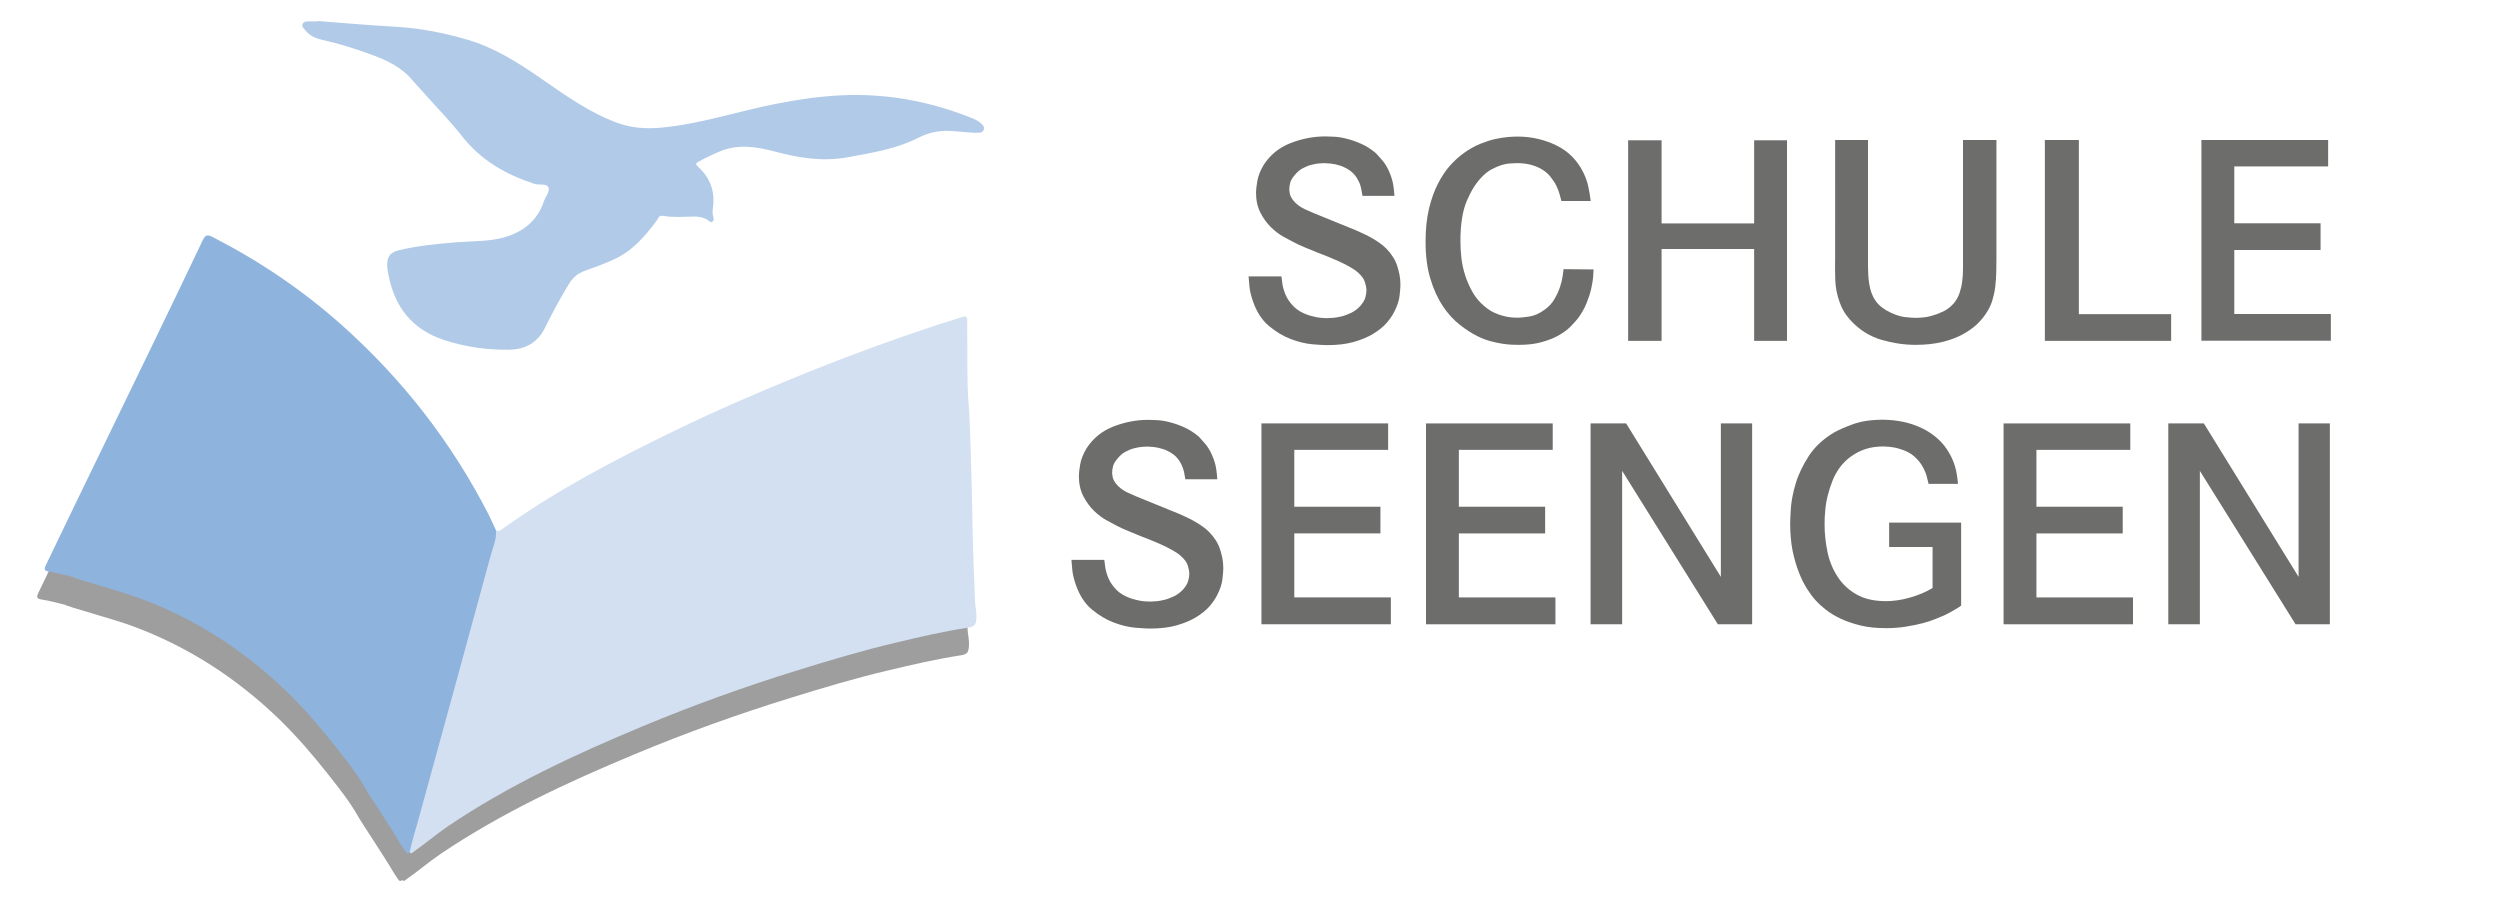 <svg xmlns="http://www.w3.org/2000/svg" xmlns:xlink="http://www.w3.org/1999/xlink" x="0px" y="0px" viewBox="0 0 1750 640" style="enable-background:new 0 0 1750 640;" xml:space="preserve"><style type="text/css">	.st0{display:none;}	.st1{display:inline;fill-rule:evenodd;clip-rule:evenodd;fill:#444942;}	.st2{fill-rule:evenodd;clip-rule:evenodd;fill:#9E9E9E;}	.st3{fill-rule:evenodd;clip-rule:evenodd;fill:#D3E0F1;}	.st4{fill-rule:evenodd;clip-rule:evenodd;fill:#8EB3DD;}	.st5{fill-rule:evenodd;clip-rule:evenodd;fill:#B1CAE8;}	.st6{fill:#6D6D6C;}</style><g id="Ebene_2" class="st0">	<rect x="-74.2" y="-47.3" class="st1" width="1811" height="693"></rect></g><g id="Logo_x5F_farbig_x5F_quer_xA0_Bild_1_">	<g>		<path class="st2" d="M341.9,390.4c1.7,1.4,3,0.4,4.4-0.6c37.7-27.1,78.7-48.5,120.3-68.7c30.5-14.8,61.6-28.2,93-40.9   c30.1-12.1,60.5-23.2,91.3-33.4c5.7-1.9,11.5-3.5,17.1-5.4c3.3-1.2,4.1,0,3.9,3.1c-0.2,2.7,0,5.3,0,8c0.1,17-0.3,33.9,1,50.9   c0.6,0.8,2.3,56.7,2.6,79.9c0.2,18.9,1.1,37.9,1.8,56.8c0.1,3.8,1.2,7.6,1,11.4c-0.3,5.3-1,6.5-6.2,7.3   c-17,2.6-33.7,6.5-50.4,10.5c-23,5.4-45.7,12.2-68.3,19.2c-36.9,11.4-73.3,24.5-109,39.4c-47.1,19.6-93.3,41.1-135.8,69.7   c-8.8,6-16.9,13-25.6,19c-1,0.1-1.5-0.4-1.9-1.2c-0.8-2.7,0.3-5.3,1-7.8c9.7-35.2,19.3-70.4,28.9-105.6   c9.9-36.5,20.3-72.8,29.8-109.5C341,391.8,341.2,391,341.9,390.4z"></path>		<path class="st2" d="M341.9,390.4c0.7,6.2-1.9,11.7-3.5,17.4c-16.8,62-33.9,124-50.9,186c-2,7.2-4.3,14.3-5.8,21.6   c-0.4,1-1,1.6-2.2,1.1c-1.5-1.5-2.3-3.5-3.6-5.1c-6.8-11.8-24.6-38.2-25.5-40.4c-5.9-10.3-13.3-19.6-20.6-28.8   c-10.6-13.5-21.8-26.5-34.1-38.5c-30-29-64.2-51.2-103.4-65.6c-11.9-4.4-45.6-13.6-46.6-14.7c-5.5-1.3-10.9-2.9-16.4-3.7   c-3.9-0.6-3.8-1.9-2.4-4.8c7.1-14.5,13.9-29.1,21-43.6c18.3-37.8,36.6-75.5,54.9-113.2c11.3-23.4,22.6-46.8,33.7-70.2   c1.7-3.7,3.1-4.5,7-2.5c32.8,16.8,63,37.2,90.5,61.7c42.6,38,77,82.2,103,133.1C338.7,383.4,340.3,386.9,341.9,390.4z"></path>		<path class="st3" d="M347.1,371c1.7,1.4,3,0.4,4.4-0.6c37.7-27.1,78.7-48.5,120.3-68.7c30.5-14.8,61.6-28.2,93-40.9   c30.1-12.1,60.5-23.2,91.3-33.4c5.7-1.9,11.5-3.5,17.1-5.4c3.3-1.2,4.1,0,3.9,3.1c-0.2,2.7,0,5.3,0,8c0.1,17-0.3,33.9,1,50.9   c0.6,0.8,2.3,56.7,2.6,79.9c0.2,18.9,1.1,37.9,1.8,56.8c0.1,3.8,1.2,7.6,1,11.4c-0.3,5.3-1,6.5-6.2,7.3   c-17,2.6-33.7,6.5-50.4,10.5c-23,5.4-45.7,12.2-68.3,19.2c-36.9,11.4-73.3,24.5-109,39.4c-47.1,19.6-93.3,41.1-135.8,69.7   c-8.8,6-16.9,13-25.6,19c-1,0.1-1.5-0.4-1.9-1.2c-0.8-2.7,0.3-5.3,1-7.8c9.7-35.2,19.3-70.4,28.9-105.6   c9.9-36.5,20.3-72.8,29.8-109.5C346.2,372.4,346.4,371.6,347.1,371z"></path>		<path class="st4" d="M347.1,371c0.7,6.2-1.9,11.7-3.5,17.4c-16.8,62-33.9,124-50.9,186c-2,7.2-4.3,14.3-5.8,21.6   c-0.4,1-1,1.6-2.2,1.1c-1.5-1.5-2.3-3.5-3.6-5.1c-6.8-11.8-24.6-38.2-25.5-40.4c-5.9-10.3-13.3-19.6-20.6-28.8   c-10.6-13.5-21.8-26.5-34.1-38.5c-30-29-64.2-51.2-103.4-65.6C85.7,414.3,52,405,51,403.9c-5.5-1.3-10.9-2.9-16.4-3.7   c-3.9-0.6-3.8-1.9-2.4-4.8c7.1-14.5,13.9-29.1,21-43.6c18.3-37.8,36.6-75.5,54.9-113.2c11.3-23.4,22.6-46.8,33.7-70.2   c1.7-3.7,3.1-4.5,7-2.5c32.8,16.8,63,37.2,90.5,61.7c42.6,38,77,82.2,103,133.1C343.9,364,345.4,367.5,347.1,371z"></path>		<path class="st5" d="M222.3,14.7c18.5,1.4,37.1,3.1,55.6,4.1c16.9,1,33.2,4.3,49.3,9c18.7,5.5,34.8,15.6,50.6,26.5   c17.4,12,34.5,24.5,54.6,31.8c9.7,3.5,19.6,4.2,29.9,3.3c27.8-2.5,54.2-11.5,81.3-16.8c15.1-3,30.4-5.2,45.8-5.9   c31.1-1.4,60.8,4.1,89.5,15.4c2.9,1.1,5.9,2.4,8.2,4.6c1.3,1.2,2.2,2.6,1.4,4.4c-0.7,1.6-2.3,1.8-3.8,1.8   c-7.2,0.2-14.2-1.2-21.4-1.3c-7.4-0.1-14.2,1.6-20.6,4.9c-15.4,7.8-32.1,10.4-48.8,13.5c-17.5,3.3-34.2,0.7-51.1-3.8   c-12.5-3.3-25.4-5.6-38.2-0.5c-5.4,2.2-10.6,4.7-15.7,7.5c-2.1,1.2-2,2-0.2,3.6c8.6,7.8,12,17.6,10.3,29.1c-0.3,2-0.3,4,0.3,5.9   c0.4,1.2,0.5,2.4-0.5,3.2c-1.2,1.1-2.1-0.1-3-0.7c-3.3-2.3-7-2.8-10.9-2.7c-7,0.2-14,0.7-20.9-0.5c-3-0.5-3.2,1.9-4.3,3.3   c-8.3,11.2-17.3,21.6-30.4,27.4c-6.5,2.9-13.2,5.4-20,7.8c-5,1.8-8.5,4.8-11.2,9.4c-5.9,9.9-11.5,19.9-16.5,30.2   c-5.1,10.5-13.6,15.4-25.2,15.6c-15.6,0.2-30.7-1.9-45.6-6.8c-22.4-7.4-34.5-23.1-38.9-45.6c-0.4-2.1-0.8-4.3-0.9-6.4   c-0.2-6.2,2.1-9.3,8.1-10.8c13.3-3.2,26.8-4.5,40.4-5.6c11.2-0.9,22.7-0.4,33.6-3.5c13.1-3.8,23.1-11.6,27.6-25.1   c1.1-3.4,4.6-7.1,3.1-10c-1.4-2.7-6.4-1.3-9.7-2.3c-20-6.5-37.5-16.5-50.8-33.5c-7.9-10.1-16.9-19.2-25.4-28.8   c-3-3.4-6.1-6.6-9-10C281.2,47,270.5,42,259.3,38c-10.9-4-22-7.5-33.4-10c-4.6-1-8.9-2.8-12-6.6c-1.1-1.4-3-2.6-2-4.7   c0.8-1.7,2.7-1.7,4.4-1.7c2,0,4,0,6,0C222.3,14.9,222.3,14.8,222.3,14.7z"></path>	</g>	<g>		<path class="st6" d="M829.7,335.2c-0.3-1.7-0.6-3.4-0.9-4.9c-0.3-1.5-0.9-3.2-1.7-4.9c-1.4-3.1-3.3-5.4-5.6-7.2   c-2.3-1.7-4.8-3-7.2-3.8c-2.5-0.8-4.8-1.3-6.8-1.5c-2.1-0.2-3.6-0.3-4.6-0.3c-0.7,0-1.9,0.1-3.5,0.2c-1.6,0.1-3.5,0.5-5.5,1   c-2.1,0.5-4.1,1.4-6.2,2.5c-2.1,1.1-3.9,2.8-5.6,4.9c-1.6,1.9-2.6,3.6-3,5.3c-0.4,1.7-0.6,3-0.6,4.1c0,0.9,0.1,2.1,0.4,3.5   c0.3,1.4,1.1,2.9,2.3,4.5c2,2.5,4.7,4.6,8.1,6.2s8.1,3.6,14.2,6c3.7,1.5,7.3,2.9,10.8,4.4c3.5,1.5,7.2,2.9,10.8,4.4   c1.1,0.5,2.8,1.3,5.1,2.3c2.3,1,4.7,2.3,7.4,3.9c1.1,0.7,2.5,1.5,4,2.6c1.6,1.1,3.2,2.4,4.8,4c1.6,1.6,3.2,3.6,4.7,5.9   c1.5,2.3,2.7,5,3.5,8.1c0.3,0.9,0.6,2.4,1.1,4.5c0.4,2.1,0.6,4.4,0.6,7.1c0,1.5-0.2,3.9-0.6,7.4c-0.4,3.5-1.6,7.1-3.6,11   c-1.3,2.7-3.1,5.3-5.5,8.1c-2.4,2.7-5.5,5.2-9.4,7.6c-3.8,2.3-8.4,4.2-13.7,5.7c-5.3,1.5-11.5,2.2-18.6,2.2   c-2.1,0-5.5-0.2-10.2-0.6c-4.7-0.4-9.7-1.6-15-3.6c-5.3-2-10.4-5-15.3-9.1c-4.9-4-8.6-9.7-11.2-17c-1.4-4-2.3-7.6-2.6-10.8   c-0.3-3.2-0.5-5.5-0.6-7h23c0.1,1.2,0.4,3,0.7,5.4c0.4,2.4,1.1,4.9,2.3,7.7c1.2,2.7,3,5.3,5.5,7.9c2.5,2.5,5.8,4.5,10.1,6   c1.3,0.4,3,0.9,5.3,1.4c2.3,0.5,5.1,0.8,8.5,0.8c0.7,0,1.9-0.1,3.7-0.2c1.8-0.1,3.7-0.5,5.9-1c2.2-0.5,4.4-1.4,6.8-2.5   c2.3-1.1,4.4-2.7,6.3-4.7c2-2.3,3.2-4.3,3.7-6.3c0.5-1.9,0.7-3.5,0.7-4.7c0-1.5-0.3-3.3-1-5.6c-0.6-2.3-2.3-4.6-5-7   c-1.7-1.5-3.8-2.9-6.2-4.2c-2.4-1.3-4.9-2.6-7.4-3.7c-2.6-1.1-5.1-2.2-7.5-3.2c-2.5-1-4.8-1.9-6.9-2.7c-3-1.2-5.9-2.4-8.8-3.6   c-2.9-1.2-5.8-2.5-8.6-4c-1.6-0.8-3.8-2-6.7-3.6c-2.9-1.6-5.8-3.8-8.6-6.5c-2.8-2.7-5.3-6.1-7.4-10.1c-2.1-4-3.2-8.8-3.2-14.3   c0-1.7,0.3-4.4,0.9-8c0.6-3.6,2.1-7.4,4.5-11.4c4.5-7,10.8-12.1,18.7-15.2c7.9-3.1,16.1-4.7,24.4-4.7c1.3,0,3.3,0.1,6,0.2   c2.7,0.1,5.7,0.6,8.9,1.4c3.3,0.8,6.7,2,10.3,3.6c3.6,1.6,7,3.8,10.3,6.6c0.9,0.9,2.2,2.5,4.1,4.6c1.9,2.1,3.6,4.8,5,8   c1,2.1,1.8,4.4,2.4,6.8s1.1,5.8,1.4,10.4H829.7z"></path>		<path class="st6" d="M966.3,354.7v18.7H906v44.8h67.6V437H883V296.4h88.7v18.5H906v39.8H966.3z"></path>		<path class="st6" d="M1081.6,354.7v18.7h-60.4v44.8h67.6V437h-90.6V296.4h88.7v18.5h-65.7v39.8H1081.6z"></path>		<path class="st6" d="M1138.3,296.4l66.3,107.4V296.4h21.9V437h-24l-67-107.4V437h-22.1V296.4H1138.3z"></path>		<path class="st6" d="M1372.8,365.7v58.2c-0.8,0.7-2.3,1.6-4.5,2.9c-2.1,1.3-4.5,2.6-7.2,3.9c-1.6,0.7-3.7,1.5-6.3,2.6   c-2.6,1.1-5.7,2.1-9.2,3c-3.5,0.9-7.5,1.7-11.8,2.4c-4.3,0.7-8.9,1-13.7,1c-6.7,0-12.6-0.6-17.9-1.9c-5.2-1.3-9.9-2.9-13.9-4.8   c-4-1.9-7.4-4-10.2-6.2s-5.1-4.3-6.9-6.3c-2-2.1-4-4.8-6.2-8.2c-2.1-3.3-4.1-7.2-5.8-11.7c-1.8-4.4-3.2-9.5-4.4-15.1   c-1.1-5.6-1.7-12-1.7-19c0-2,0.2-5.6,0.5-10.8c0.4-5.2,1.5-11,3.4-17.3c1.9-6.4,5-12.8,9.2-19.3c4.3-6.5,10.2-12,17.9-16.5   c2.8-1.6,7.1-3.5,12.8-5.6c5.7-2.1,12.7-3.2,21-3.2c4.7,0,9.3,0.5,13.9,1.4c4.6,0.9,9,2.4,13.1,4.3c4.1,1.9,7.9,4.4,11.3,7.4   c3.4,3,6.2,6.5,8.5,10.7c1.4,2.4,2.6,5.1,3.6,8.2c1,3.1,1.8,7.4,2.3,12.9h-20.6c-0.3-1.2-0.7-2.9-1.3-5.2c-0.6-2.3-1.6-4.6-3-7.1   c-1.4-2.5-3.4-4.8-5.8-7c-2.5-2.2-5.8-3.9-9.9-5.1c-2.4-0.8-4.8-1.3-7-1.5c-2.3-0.2-3.8-0.3-4.7-0.3c-1.6,0-3.5,0.1-6,0.4   c-2.4,0.3-5,0.9-7.8,1.9s-5.6,2.5-8.5,4.5c-2.9,2-5.6,4.6-8.2,8c-2,2.8-3.7,5.8-5,9.1c-1.3,3.3-2.4,6.6-3.3,10.1   c-0.9,3.5-1.5,6.9-1.8,10.5c-0.4,3.5-0.5,6.9-0.5,10.1c0,6.4,0.7,12.7,2,19.1c1.3,6.4,3.7,12.2,7,17.3c3.3,5.2,7.7,9.4,13.2,12.5   c5.5,3.2,12.4,4.8,20.7,4.8c5.4,0,11-0.8,16.9-2.5c5.9-1.7,11.2-3.9,15.8-6.7v-28.7h-30.4v-17.1H1372.8z"></path>		<path class="st6" d="M1485.9,354.7v18.7h-60.4v44.8h67.6V437h-90.6V296.4h88.7v18.5h-65.7v39.8H1485.9z"></path>		<path class="st6" d="M1542.7,296.4l66.3,107.4V296.4h21.9V437h-24l-67-107.4V437h-22.1V296.4H1542.7z"></path>	</g>	<g>		<path class="st6" d="M953.7,136.8c-0.3-1.7-0.6-3.4-0.9-4.9c-0.3-1.5-0.8-3.2-1.7-4.9c-1.4-3.1-3.3-5.4-5.6-7.2   c-2.3-1.7-4.8-3-7.2-3.8c-2.5-0.8-4.8-1.3-6.8-1.5c-2.1-0.2-3.6-0.3-4.6-0.3c-0.7,0-1.9,0.1-3.5,0.2c-1.6,0.1-3.5,0.5-5.5,1   c-2.1,0.5-4.1,1.4-6.2,2.5c-2.1,1.1-3.9,2.8-5.6,4.9c-1.6,1.9-2.6,3.6-3,5.3c-0.4,1.7-0.6,3-0.6,4.1c0,0.9,0.1,2.1,0.4,3.5   c0.3,1.4,1.1,2.9,2.3,4.5c2,2.5,4.7,4.6,8.1,6.2c3.4,1.6,8.1,3.6,14.2,6c3.7,1.5,7.3,2.9,10.8,4.4c3.5,1.5,7.2,2.9,10.8,4.4   c1.1,0.5,2.8,1.3,5.1,2.3c2.3,1,4.7,2.3,7.4,3.9c1.1,0.7,2.5,1.5,4,2.6c1.6,1.1,3.2,2.4,4.8,4c1.6,1.6,3.2,3.6,4.7,5.9   c1.5,2.3,2.7,5,3.5,8.1c0.3,0.9,0.6,2.4,1.1,4.5c0.4,2.1,0.6,4.4,0.6,7.1c0,1.5-0.2,3.9-0.6,7.4c-0.4,3.5-1.6,7.1-3.6,11   c-1.3,2.7-3.1,5.3-5.5,8.1c-2.4,2.7-5.5,5.2-9.4,7.6c-3.8,2.3-8.4,4.2-13.7,5.7c-5.3,1.5-11.5,2.2-18.6,2.2   c-2.1,0-5.5-0.2-10.2-0.6c-4.7-0.4-9.7-1.6-15-3.6c-5.3-2-10.4-5-15.3-9.1c-4.9-4-8.6-9.7-11.2-17c-1.4-4-2.3-7.6-2.6-10.8   c-0.3-3.2-0.5-5.5-0.6-7h23c0.1,1.2,0.4,3,0.7,5.4c0.4,2.4,1.1,4.9,2.3,7.7c1.2,2.7,3,5.3,5.5,7.9c2.5,2.5,5.8,4.5,10.1,6   c1.3,0.4,3,0.9,5.3,1.4c2.3,0.5,5.1,0.8,8.5,0.8c0.7,0,1.9-0.1,3.7-0.2c1.8-0.1,3.7-0.5,5.9-1c2.2-0.5,4.4-1.4,6.8-2.5   c2.3-1.1,4.4-2.7,6.3-4.7c2-2.3,3.2-4.3,3.7-6.3c0.5-1.9,0.7-3.5,0.7-4.7c0-1.5-0.3-3.3-1-5.6c-0.6-2.3-2.3-4.6-5-7   c-1.7-1.5-3.8-2.9-6.2-4.2c-2.4-1.3-4.9-2.6-7.4-3.7c-2.6-1.1-5.1-2.2-7.5-3.2c-2.5-1-4.8-1.9-6.9-2.7c-3-1.2-5.9-2.4-8.8-3.6   c-2.9-1.2-5.8-2.5-8.6-4c-1.6-0.8-3.8-2-6.7-3.6c-2.9-1.6-5.8-3.8-8.6-6.5c-2.8-2.7-5.3-6.1-7.4-10.1s-3.2-8.8-3.2-14.3   c0-1.7,0.3-4.4,0.9-8c0.6-3.6,2.1-7.4,4.5-11.4c4.5-7,10.8-12.1,18.7-15.2c7.9-3.1,16.1-4.7,24.4-4.7c1.3,0,3.3,0.1,6,0.2   c2.7,0.1,5.7,0.6,8.9,1.4c3.3,0.8,6.7,2,10.3,3.6c3.6,1.6,7,3.8,10.3,6.6c0.9,0.9,2.2,2.5,4.1,4.6c1.9,2.1,3.6,4.8,5,8   c1,2.1,1.8,4.4,2.4,6.8c0.6,2.4,1.1,5.8,1.4,10.4H953.7z"></path>		<path class="st6" d="M1092.9,140.4c-0.7-3.1-1.5-5.5-2.2-7.5c-0.8-1.9-1.5-3.5-2.2-4.7c-0.9-1.3-1.9-2.8-3.2-4.5   c-1.3-1.7-3-3.2-5.1-4.6c-2.1-1.4-4.7-2.6-7.7-3.5c-3-0.9-6.5-1.4-10.6-1.4c-1.3,0-2.9,0.1-4.8,0.2c-1.9,0.1-4,0.5-6.2,1.2   c-2.2,0.7-4.5,1.7-6.9,3c-2.4,1.3-4.8,3.2-7,5.6c-3.8,3.9-7.2,9.3-10.2,16.3c-3,7-4.5,16.4-4.5,28.1c0,4,0.2,8,0.7,12.2   c0.5,4.1,1.4,8.2,2.7,12.2s3,7.8,5.1,11.5c2.1,3.7,4.8,6.9,8.1,9.7c2.3,2,4.6,3.5,6.9,4.6c2.3,1.1,4.6,1.9,6.7,2.4   c2.1,0.5,4,0.9,5.7,1c1.7,0.1,3.1,0.2,4.3,0.2c1.6,0,4.1-0.3,7.8-0.8c3.6-0.5,7.3-2.1,10.9-4.8c3-2.1,5.3-4.6,7-7.6   c1.7-2.9,3-5.8,3.9-8.6c0.9-2.8,1.5-5.3,1.8-7.6c0.3-2.3,0.5-3.8,0.6-4.6l21,0.2c0,1.2-0.1,3-0.3,5.4c-0.2,2.4-0.7,5.1-1.4,8.3   c-0.7,3.1-1.8,6.4-3.2,9.9c-1.4,3.5-3.3,6.8-5.7,10.2c-1.4,1.9-3.3,3.9-5.5,6.2c-2.3,2.3-5.1,4.3-8.4,6.2   c-3.3,1.9-7.3,3.4-11.9,4.7c-4.6,1.3-9.9,1.9-15.8,1.9c-1.3,0-2.9,0-4.9-0.1c-2-0.1-4.3-0.3-6.8-0.7c-2.6-0.4-5.3-1-8.3-1.8   c-3-0.8-6-1.9-8.9-3.4c-4.1-2-8.3-4.7-12.6-8.1c-4.3-3.4-8.3-7.7-11.8-13c-3.5-5.3-6.5-11.7-8.7-19.1c-2.3-7.4-3.4-16.1-3.4-26.1   c0-8.6,0.8-16.3,2.4-23c1.6-6.7,3.7-12.6,6.3-17.6c2.6-5,5.4-9.3,8.6-12.8c3.2-3.5,6.4-6.4,9.7-8.7c3.7-2.7,7.4-4.7,11.2-6.3   c3.8-1.5,7.3-2.7,10.6-3.4c3.3-0.7,6.3-1.2,9-1.4c2.7-0.2,4.9-0.3,6.6-0.3c9.8,0,18.8,2.1,27.2,6.2c8.4,4.1,14.7,10.5,18.9,19.1   c1.6,3.2,2.7,6.4,3.4,9.7c0.7,3.3,1.3,6.6,1.7,10.1H1092.9z"></path>		<path class="st6" d="M1227.9,156.3V98.2h23v140.4h-23v-64.3h-64.8v64.3h-23.4V98.2h23.4v58.2H1227.9z"></path>		<path class="st6" d="M1307.6,98v81.7c0,0.1,0,0.9,0,2.2c0,1.3,0,3,0,4.9c0,1.9,0.1,3.9,0.2,6c0.1,2.1,0.4,3.9,0.6,5.5   c0.7,4.9,2.2,9,4.6,12.4c2.3,3.3,5.9,6,10.6,8.2c3.7,1.7,7.1,2.8,10.3,3.1c3.2,0.3,5.6,0.5,7.1,0.5c0.7,0,2.1-0.1,4.2-0.2   c2.1-0.1,4.4-0.5,6.9-1.2c2.6-0.7,5.2-1.7,8-3c2.8-1.3,5.2-3.2,7.4-5.6c1.8-2.1,3.2-4.6,4.2-7.4c0.9-2.8,1.6-5.6,1.9-8.6   c0.4-2.9,0.5-5.8,0.5-8.7c0-2.9,0-5.5,0-8.1V98h23.4V180c0,3.3,0,6.7-0.1,10.2c-0.1,3.5-0.3,6.9-0.7,10.4   c-0.4,3.5-1.2,6.8-2.2,10.2c-1.1,3.3-2.7,6.4-4.8,9.4c-1.6,2.4-3.7,4.8-6.4,7.3c-2.7,2.5-6,4.7-9.9,6.8c-3.9,2.1-8.5,3.8-13.9,5.1   c-5.4,1.3-11.6,2-18.5,2c-8.1,0-16-1.2-23.9-3.5c-7.9-2.3-14.7-6.5-20.5-12.4c-1.1-1.1-2.6-2.8-4.3-5.1c-1.7-2.3-3.2-5.2-4.5-8.7   c-1.8-4.9-2.9-10.1-3.1-15.6c-0.2-5.5-0.2-10.8-0.1-15.8V98H1307.6z"></path>		<path class="st6" d="M1455.2,98v121.9h64.6v18.7h-88.4V98H1455.2z"></path>		<path class="st6" d="M1624.4,156.3v18.7H1564v44.8h67.6v18.7H1541V98h88.7v18.5H1564v39.8H1624.4z"></path>	</g></g></svg>